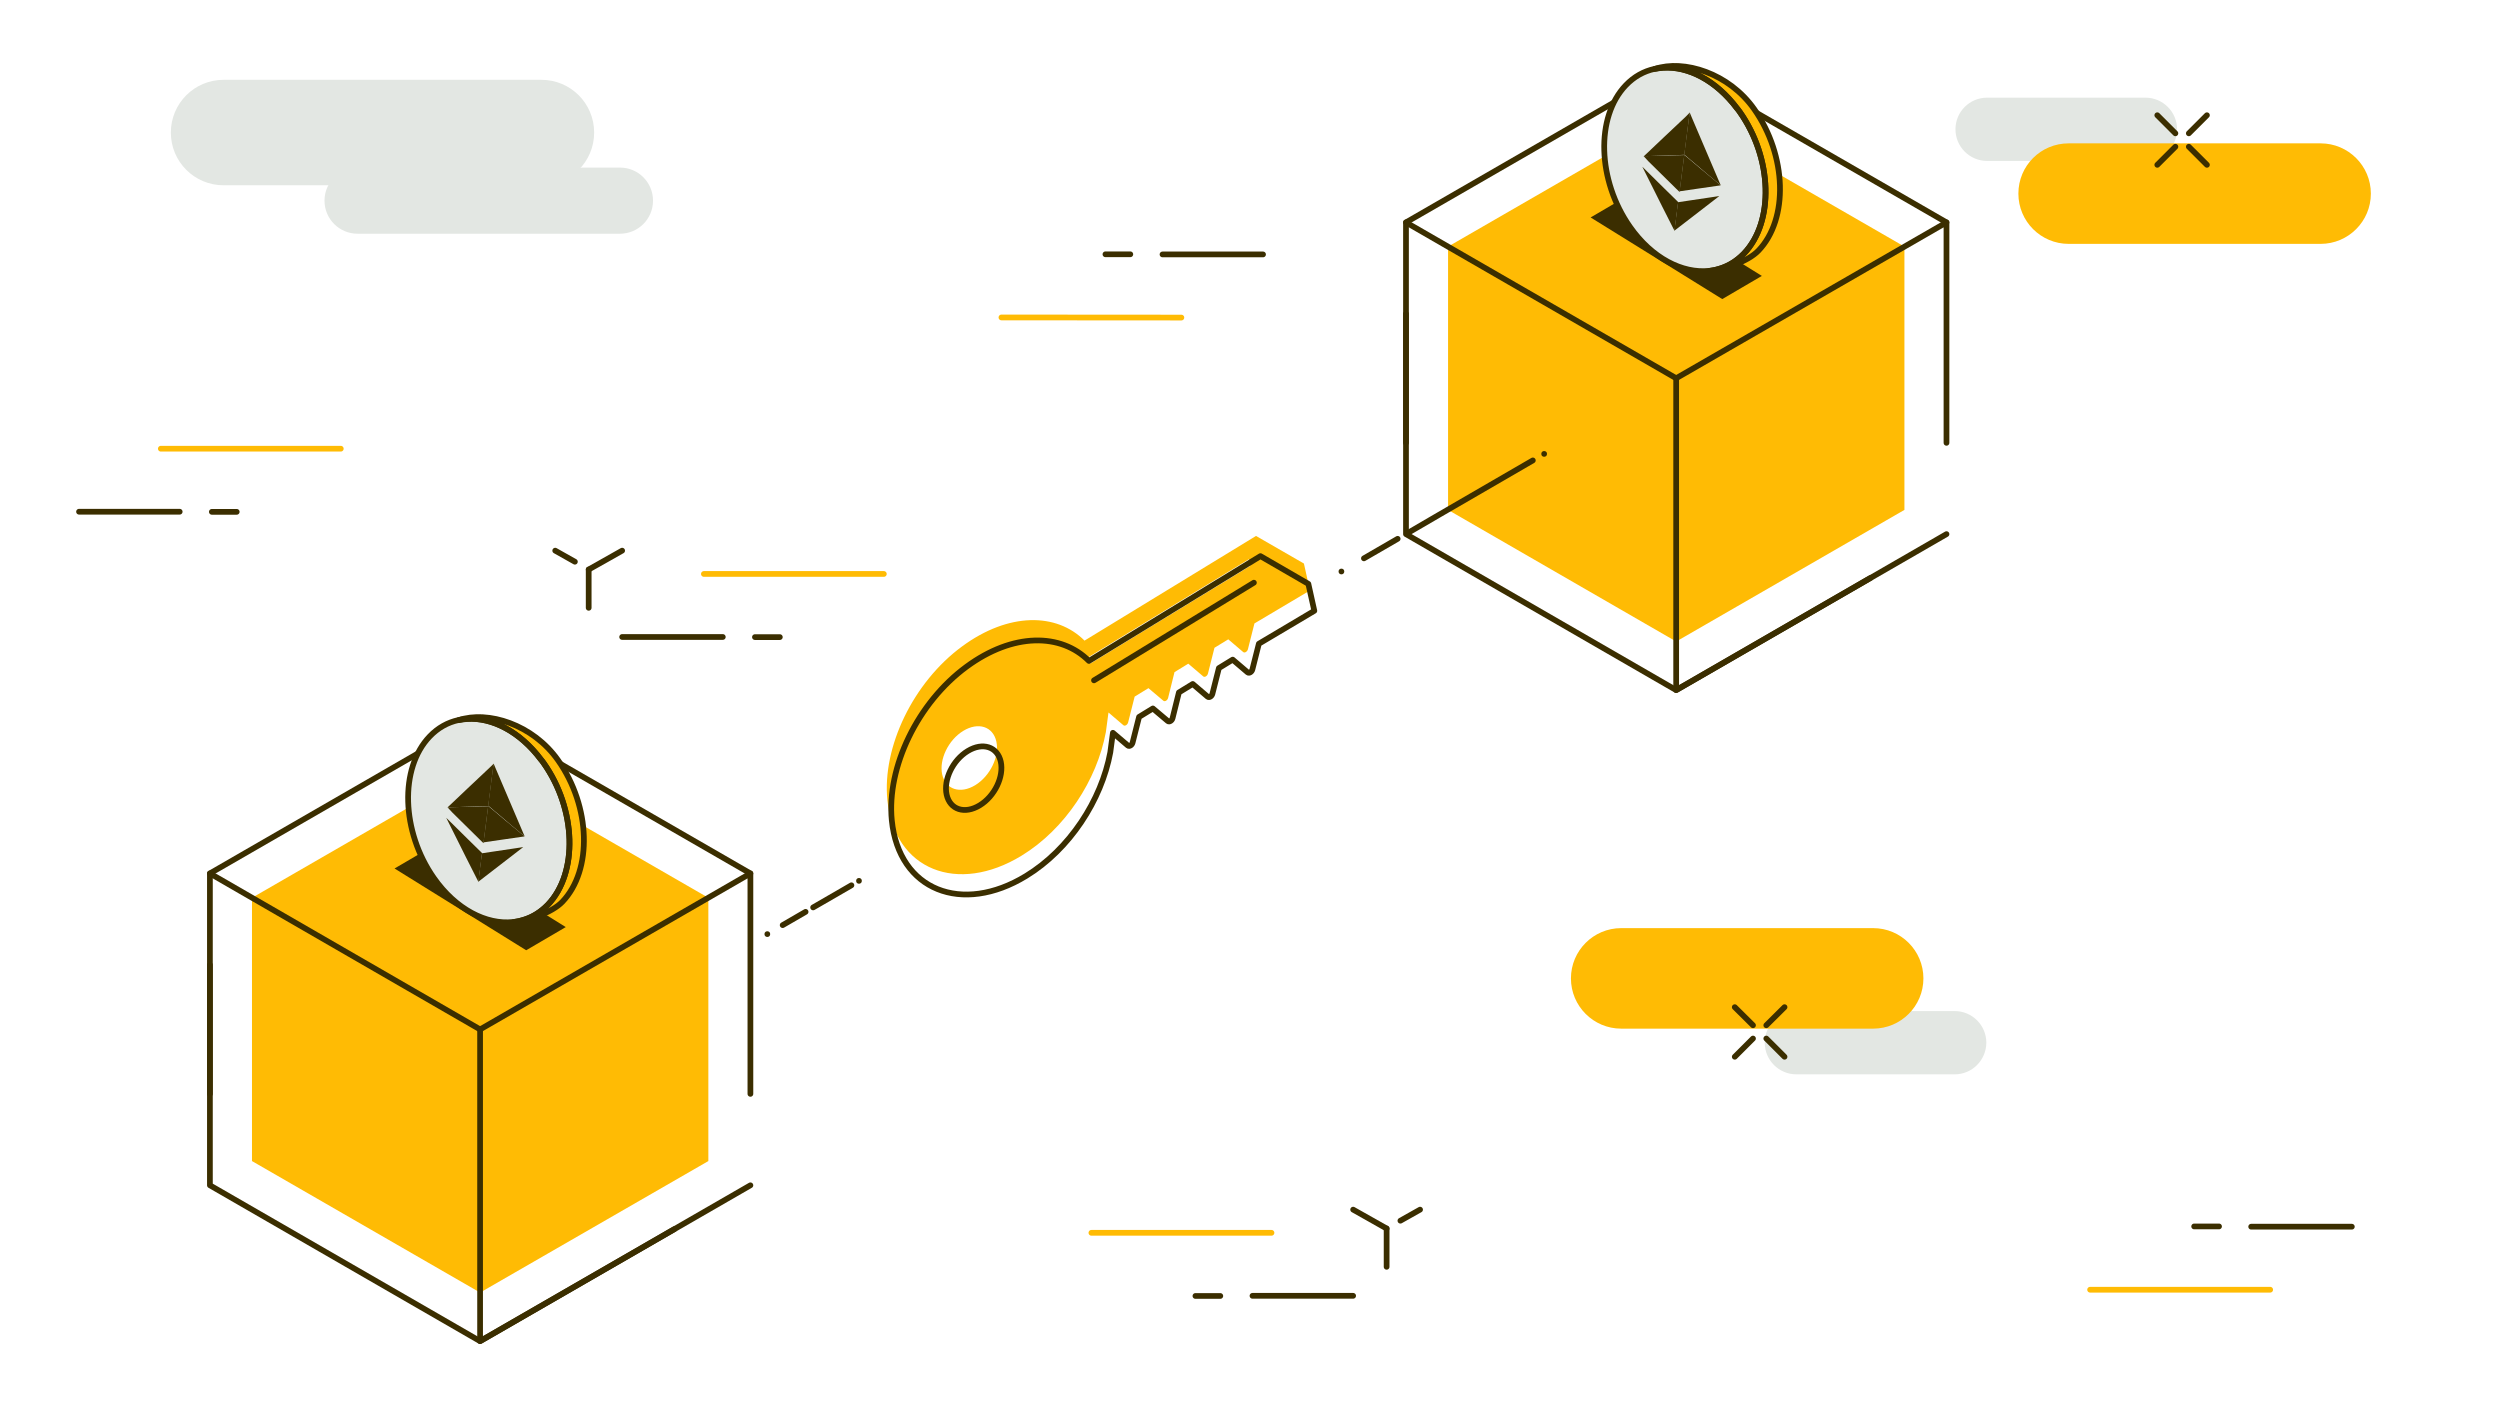 <svg width="192" height="108" viewBox="0 0 192 108" fill="none" xmlns="http://www.w3.org/2000/svg">
<g clip-path="url(#clip0_769_6569)">
<path d="M128.731 8.83L111.211 18.94L128.731 29.05L146.261 18.94L128.731 8.83Z" fill="#FFBB04"/>
<path d="M125.2 14.92L122.16 16.7L132.27 22.97L135.31 21.19L125.2 14.92Z" fill="#3B2E00"/>
<path d="M128.73 29.05V49.27L146.26 39.16V18.94L128.73 29.05Z" fill="#FFBB04"/>
<path d="M128.731 29.05V49.27L111.211 39.16V18.94L128.731 29.05Z" fill="#FFBB04"/>
<path d="M149.49 17.08L128.73 5.11L107.98 17.08V34.01" stroke="#3B2E00" stroke-width="0.44" stroke-miterlimit="10" stroke-linecap="round" stroke-linejoin="round"/>
<path d="M149.49 41.021L128.73 53.001L107.98 41.021V24.101" stroke="#3B2E00" stroke-width="0.44" stroke-miterlimit="10" stroke-linecap="round" stroke-linejoin="round"/>
<path d="M143.66 44.381L128.73 53.001V29.051" stroke="#3B2E00" stroke-width="0.44" stroke-miterlimit="10" stroke-linecap="round" stroke-linejoin="round"/>
<path d="M128.73 29.05L149.49 17.08V34.01" stroke="#3B2E00" stroke-width="0.44" stroke-miterlimit="10" stroke-linecap="round" stroke-linejoin="round"/>
<path d="M128.73 29.05L107.98 17.08" stroke="#3B2E00" stroke-width="0.44" stroke-miterlimit="10" stroke-linecap="round" stroke-linejoin="round"/>
<path d="M135.048 19.19C134.258 20.02 132.388 20.66 131.308 20.74C131.608 20.71 131.898 20.64 132.178 20.54C132.798 20.33 133.378 19.97 133.888 19.46C133.908 19.44 133.928 19.42 133.938 19.41C136.268 16.97 136.128 12.11 133.618 8.54C133.578 8.49 133.538 8.44 133.508 8.39C133.488 8.36 133.458 8.32 133.428 8.29C133.428 8.28 133.418 8.28 133.418 8.28C131.808 6.13 129.668 5.02 127.738 5.15C127.518 5.16 127.288 5.2 127.078 5.24C129.318 4.48 132.788 5.56 134.728 8.33C137.238 11.89 137.378 16.76 135.048 19.19Z" fill="#FFBB04"/>
<path d="M133.939 19.41C133.919 19.43 133.899 19.45 133.889 19.46C133.379 19.98 132.799 20.34 132.179 20.54C131.899 20.63 131.609 20.7 131.309 20.74C131.299 20.74 131.279 20.74 131.259 20.74C129.209 20.96 126.869 19.77 125.179 17.36C122.679 13.79 122.529 8.93 124.859 6.49C125.499 5.82 126.249 5.41 127.069 5.23C127.289 5.18 127.509 5.15 127.729 5.14C129.659 5.01 131.799 6.12 133.409 8.27C133.409 8.28 133.419 8.28 133.419 8.28C133.439 8.31 133.469 8.35 133.499 8.38C133.539 8.43 133.579 8.48 133.609 8.53C136.129 12.11 136.269 16.97 133.939 19.41Z" fill="#E3E7E3"/>
<path d="M135.048 19.249C134.258 20.079 132.388 20.719 131.308 20.799C131.608 20.769 131.898 20.699 132.178 20.599C132.798 20.389 133.378 20.029 133.888 19.519C133.908 19.499 133.928 19.479 133.938 19.469C136.268 17.029 136.128 12.169 133.618 8.599C133.578 8.549 133.538 8.499 133.508 8.449C133.488 8.419 133.458 8.379 133.428 8.349C133.428 8.339 133.418 8.339 133.418 8.339C131.808 6.189 129.668 5.079 127.738 5.209C127.518 5.219 127.288 5.259 127.078 5.299C129.318 4.539 132.788 5.619 134.728 8.389C137.228 11.949 137.378 16.819 135.048 19.249Z" stroke="#3B2E00" stroke-width="0.44" stroke-miterlimit="10" stroke-linecap="round" stroke-linejoin="round"/>
<path d="M133.939 19.47C133.919 19.49 133.899 19.51 133.889 19.52C133.379 20.04 132.799 20.4 132.179 20.6C131.899 20.69 131.609 20.76 131.309 20.8C131.299 20.8 131.279 20.8 131.259 20.8C129.209 21.02 126.869 19.83 125.179 17.42C122.679 13.85 122.529 8.99 124.859 6.55C125.499 5.88 126.249 5.47 127.069 5.29C127.289 5.24 127.509 5.21 127.729 5.2C129.659 5.07 131.799 6.18 133.409 8.33C133.409 8.34 133.419 8.34 133.419 8.34C133.439 8.37 133.469 8.41 133.499 8.44C133.539 8.49 133.579 8.54 133.609 8.59C136.129 12.17 136.269 17.03 133.939 19.47Z" stroke="#3B2E00" stroke-width="0.44" stroke-miterlimit="10" stroke-linecap="round" stroke-linejoin="round"/>
<path d="M126.227 11.99C126.257 11.99 126.277 11.98 126.307 11.99L126.717 11.98L127.077 11.97L127.487 11.96L127.837 11.95L128.257 11.94L128.607 11.93L129.017 11.92L129.317 11.91C129.327 11.91 129.337 11.9 129.347 11.92V11.93C129.347 11.94 129.347 11.95 129.347 11.96C129.227 12.87 129.117 13.78 128.997 14.7C128.997 14.71 128.997 14.73 128.987 14.74C128.907 14.66 128.817 14.58 128.737 14.5L126.607 12.4L126.227 11.99Z" fill="#3B2E00"/>
<path d="M128.988 14.709L129.348 11.909C129.348 11.899 129.348 11.899 129.348 11.889C129.348 11.879 129.348 11.869 129.348 11.859C129.488 10.799 129.618 9.749 129.758 8.689C129.758 8.679 129.758 8.659 129.778 8.659C129.828 8.779 129.878 8.899 129.928 9.019L132.138 14.199C132.138 14.209 132.148 14.219 132.148 14.229C132.138 14.229 132.128 14.219 132.118 14.209L131.908 14.029L131.488 13.679L131.068 13.329C130.928 13.209 130.788 13.089 130.648 12.969L130.238 12.619L129.808 12.259L129.398 11.909L129.388 11.899C129.378 11.889 129.368 11.889 129.368 11.899C129.368 11.909 129.368 11.919 129.368 11.919C129.248 12.829 129.138 13.729 129.018 14.639C129.008 14.679 128.998 14.699 128.988 14.709Z" fill="#3B2E00"/>
<path d="M128.988 14.709C129.018 14.489 129.048 14.259 129.078 14.039C129.168 13.339 129.258 12.629 129.348 11.929C129.348 11.899 129.348 11.899 129.378 11.919L129.858 12.319C129.968 12.409 130.068 12.499 130.178 12.589L130.638 12.979L130.908 13.199L131.288 13.519L131.558 13.739L131.928 14.049L132.128 14.219L132.138 14.229C132.138 14.239 132.128 14.239 132.118 14.239L130.528 14.469L129.018 14.689C129.018 14.709 129.008 14.709 128.988 14.709Z" fill="#3B2E00"/>
<path d="M128.888 15.529L129.548 15.429L131.428 15.149L132.018 15.059C132.028 15.059 132.028 15.049 132.038 15.059C132.038 15.069 132.028 15.069 132.028 15.069C130.888 15.949 129.758 16.829 128.618 17.699C128.608 17.699 128.608 17.719 128.598 17.709C128.598 17.699 128.598 17.679 128.598 17.669C128.688 16.959 128.778 16.249 128.868 15.539C128.868 15.549 128.868 15.529 128.888 15.529Z" fill="#3B2E00"/>
<path d="M128.887 15.53C128.877 15.54 128.877 15.55 128.877 15.56C128.787 16.27 128.697 16.99 128.607 17.7C128.607 17.71 128.607 17.72 128.607 17.73C128.567 17.67 128.537 17.6 128.507 17.54C128.227 16.98 127.947 16.42 127.657 15.86L126.817 14.18L126.147 12.84L126.137 12.81C126.157 12.83 126.167 12.84 126.177 12.85L127.797 14.45L128.877 15.51C128.877 15.52 128.877 15.52 128.887 15.53Z" fill="#3B2E00"/>
<path d="M129.766 8.659C129.756 8.669 129.756 8.679 129.756 8.679C129.616 9.739 129.486 10.799 129.346 11.859C129.346 11.869 129.346 11.879 129.336 11.889C129.326 11.879 129.326 11.869 129.336 11.869C129.336 11.859 129.336 11.849 129.336 11.839C129.466 10.789 129.606 9.749 129.736 8.699C129.736 8.679 129.746 8.659 129.746 8.649L129.766 8.659Z" fill="#3B2E00"/>
<path d="M129.766 8.649C129.626 9.729 129.486 10.799 129.356 11.879V11.889C129.206 11.899 129.066 11.899 128.916 11.909C128.766 11.919 128.606 11.919 128.446 11.919L127.646 11.949L127.086 11.969L126.256 11.999H126.246C126.296 11.949 126.346 11.899 126.406 11.849L127.756 10.569L129.486 8.939L129.766 8.649C129.756 8.659 129.756 8.649 129.766 8.649Z" fill="#3B2E00"/>
<path d="M96.461 41.16L83.291 49.2C81.151 47.05 77.461 47.01 73.881 49.65C70.151 52.39 67.741 57.36 68.151 61.45C68.691 66.83 73.551 68.71 78.451 65.72C81.811 63.67 84.251 59.9 84.931 56.22L85.131 54.72L86.281 55.7C86.391 55.79 86.591 55.67 86.641 55.48L87.141 53.5L88.201 52.85L89.351 53.82C89.461 53.91 89.661 53.79 89.711 53.6L90.201 51.62L91.261 50.97L92.411 51.95C92.521 52.04 92.721 51.92 92.771 51.73L93.271 49.75L94.331 49.1L95.481 50.08C95.591 50.17 95.791 50.05 95.841 49.86L96.341 47.88L100.601 45.35L100.141 43.28L96.461 41.16ZM74.901 60.3C73.751 61 72.621 60.64 72.361 59.48C72.111 58.33 72.831 56.83 73.981 56.13C75.131 55.43 76.261 55.79 76.521 56.95C76.771 58.1 76.041 59.6 74.901 60.3ZM96.021 43.46L83.741 50.96L83.631 50.45L95.911 42.95L96.021 43.46Z" fill="#FFBB04"/>
<path d="M96.801 42.71L83.631 50.76C81.491 48.61 77.801 48.57 74.221 51.21C70.491 53.95 68.081 58.92 68.491 63.01C69.031 68.39 73.891 70.27 78.791 67.28C82.151 65.23 84.591 61.46 85.271 57.78L85.471 56.28L86.621 57.26C86.731 57.35 86.931 57.23 86.981 57.04L87.481 55.06L88.541 54.41L89.691 55.38C89.801 55.47 90.001 55.35 90.051 55.16L90.541 53.18L91.601 52.53L92.751 53.51C92.861 53.6 93.061 53.48 93.111 53.29L93.611 51.31L94.671 50.66L95.821 51.64C95.931 51.73 96.131 51.61 96.181 51.42L96.681 49.44L100.941 46.91L100.481 44.84L96.801 42.71ZM75.241 61.85C74.091 62.55 72.961 62.19 72.701 61.03C72.451 59.88 73.171 58.38 74.321 57.68C75.471 56.98 76.601 57.34 76.861 58.5C77.111 59.65 76.391 61.15 75.241 61.85Z" stroke="#3B2E00" stroke-width="0.44" stroke-miterlimit="10" stroke-linecap="round" stroke-linejoin="round"/>
<path d="M84.019 52.25L96.299 44.75" stroke="#3B2E00" stroke-width="0.44" stroke-miterlimit="10" stroke-linecap="round" stroke-linejoin="round"/>
<circle cx="58.931" cy="71.74" r="0.22" fill="#3B2E00"/>
<path d="M60.109 71.05L61.869 70.03" stroke="#3B2E00" stroke-width="0.44" stroke-linecap="round" stroke-linejoin="round"/>
<path d="M62.449 69.69L65.389 67.99" stroke="#3B2E00" stroke-width="0.44" stroke-linecap="round" stroke-linejoin="round"/>
<circle cx="65.97" cy="67.65" r="0.22" fill="#3B2E00"/>
<circle cx="103.021" cy="43.891" r="0.22" fill="#3B2E00"/>
<path d="M104.75 42.881L107.34 41.381" stroke="#3B2E00" stroke-width="0.44" stroke-linecap="round" stroke-linejoin="round"/>
<path d="M108.211 40.88L110.511 39.54L117.721 35.36" stroke="#3B2E00" stroke-width="0.44" stroke-linecap="round" stroke-linejoin="round"/>
<circle cx="118.591" cy="34.86" r="0.22" fill="#3B2E00"/>
<path d="M36.872 58.841L19.352 68.951L36.872 79.061L54.402 68.951L36.872 58.841Z" fill="#FFBB04"/>
<path d="M33.341 64.92L30.301 66.7L40.411 72.98L43.451 71.2L33.341 64.92Z" fill="#3B2E00"/>
<path d="M36.871 79.06V99.27L54.401 89.17V68.95L36.871 79.06Z" fill="#FFBB04"/>
<path d="M36.872 79.06V99.27L19.352 89.17V68.95L36.872 79.06Z" fill="#FFBB04"/>
<path d="M57.631 67.08L36.871 55.11L16.121 67.08V84.01" stroke="#3B2E00" stroke-width="0.44" stroke-miterlimit="10" stroke-linecap="round" stroke-linejoin="round"/>
<path d="M57.631 91.031L36.871 103.001L16.121 91.031V74.101" stroke="#3B2E00" stroke-width="0.44" stroke-miterlimit="10" stroke-linecap="round" stroke-linejoin="round"/>
<path d="M51.801 94.391L36.871 103.001V79.061" stroke="#3B2E00" stroke-width="0.44" stroke-miterlimit="10" stroke-linecap="round" stroke-linejoin="round"/>
<path d="M36.871 79.06L57.631 67.08V84.01" stroke="#3B2E00" stroke-width="0.44" stroke-miterlimit="10" stroke-linecap="round" stroke-linejoin="round"/>
<path d="M36.871 79.06L16.121 67.08" stroke="#3B2E00" stroke-width="0.44" stroke-miterlimit="10" stroke-linecap="round" stroke-linejoin="round"/>
<path d="M43.189 69.2C42.399 70.03 40.529 70.67 39.449 70.75C39.749 70.72 40.039 70.65 40.319 70.55C40.939 70.34 41.519 69.98 42.029 69.47C42.049 69.45 42.069 69.43 42.079 69.42C44.409 66.98 44.269 62.12 41.759 58.55C41.719 58.5 41.679 58.45 41.649 58.4C41.629 58.37 41.599 58.33 41.569 58.3C41.569 58.29 41.559 58.29 41.559 58.29C39.949 56.14 37.809 55.03 35.879 55.16C35.659 55.17 35.429 55.21 35.219 55.25C37.459 54.49 40.929 55.57 42.869 58.34C45.379 61.9 45.519 66.76 43.189 69.2Z" fill="#FFBB04"/>
<path d="M42.079 69.421C42.059 69.441 42.039 69.461 42.029 69.471C41.519 69.991 40.939 70.351 40.319 70.551C40.039 70.641 39.749 70.711 39.449 70.751C39.439 70.751 39.419 70.751 39.399 70.751C37.349 70.971 35.009 69.781 33.319 67.371C30.819 63.801 30.669 58.941 32.999 56.501C33.639 55.831 34.389 55.421 35.209 55.241C35.429 55.191 35.649 55.161 35.869 55.151C37.799 55.021 39.939 56.131 41.549 58.281C41.549 58.291 41.559 58.291 41.559 58.291C41.579 58.321 41.609 58.361 41.639 58.391C41.679 58.441 41.719 58.491 41.749 58.541C44.269 62.111 44.409 66.981 42.079 69.421Z" fill="#E3E7E3"/>
<path d="M43.189 69.26C42.399 70.09 40.529 70.73 39.449 70.81C39.749 70.78 40.039 70.71 40.319 70.61C40.939 70.4 41.519 70.04 42.029 69.53C42.049 69.51 42.069 69.49 42.079 69.48C44.409 67.04 44.269 62.18 41.759 58.61C41.719 58.56 41.679 58.51 41.649 58.46C41.629 58.43 41.599 58.39 41.569 58.36C41.569 58.35 41.559 58.35 41.559 58.35C39.949 56.2 37.809 55.09 35.879 55.22C35.659 55.23 35.429 55.27 35.219 55.31C37.459 54.55 40.929 55.63 42.869 58.4C45.369 61.95 45.519 66.82 43.189 69.26Z" stroke="#3B2E00" stroke-width="0.44" stroke-miterlimit="10" stroke-linecap="round" stroke-linejoin="round"/>
<path d="M42.079 69.481C42.059 69.501 42.039 69.52 42.029 69.53C41.519 70.05 40.939 70.41 40.319 70.61C40.039 70.7 39.749 70.77 39.449 70.81C39.439 70.81 39.419 70.81 39.399 70.81C37.349 71.03 35.009 69.84 33.319 67.43C30.819 63.86 30.669 59 32.999 56.56C33.639 55.89 34.389 55.48 35.209 55.3C35.429 55.25 35.649 55.22 35.869 55.21C37.799 55.08 39.939 56.19 41.549 58.34C41.549 58.35 41.559 58.35 41.559 58.35C41.579 58.38 41.609 58.42 41.639 58.45C41.679 58.5 41.719 58.55 41.749 58.6C44.269 62.17 44.409 67.04 42.079 69.481Z" stroke="#3B2E00" stroke-width="0.44" stroke-miterlimit="10" stroke-linecap="round" stroke-linejoin="round"/>
<path d="M34.367 62.001C34.397 62.001 34.417 61.99 34.447 62.001L34.857 61.99L35.217 61.98L35.627 61.971L35.977 61.961L36.397 61.95L36.747 61.941L37.157 61.931L37.457 61.92C37.467 61.92 37.477 61.91 37.487 61.931V61.941C37.487 61.95 37.487 61.961 37.487 61.971C37.367 62.88 37.257 63.791 37.137 64.71C37.137 64.721 37.137 64.74 37.127 64.751C37.047 64.671 36.957 64.591 36.877 64.51L34.747 62.41L34.367 62.001Z" fill="#3B2E00"/>
<path d="M37.129 64.71L37.489 61.91C37.489 61.9 37.489 61.9 37.489 61.89C37.489 61.88 37.489 61.87 37.489 61.86C37.629 60.8 37.759 59.75 37.899 58.69C37.899 58.68 37.899 58.66 37.919 58.66C37.969 58.78 38.019 58.9 38.069 59.02L40.279 64.2C40.279 64.21 40.289 64.22 40.289 64.23C40.279 64.23 40.269 64.22 40.259 64.21L40.049 64.03L39.629 63.68L39.209 63.33C39.069 63.21 38.929 63.09 38.789 62.97L38.379 62.62L37.949 62.26L37.539 61.91L37.529 61.9C37.519 61.89 37.509 61.89 37.509 61.9C37.509 61.91 37.509 61.92 37.509 61.92C37.389 62.83 37.279 63.73 37.159 64.64C37.149 64.69 37.139 64.7 37.129 64.71Z" fill="#3B2E00"/>
<path d="M37.129 64.71C37.159 64.49 37.189 64.26 37.219 64.04C37.309 63.34 37.399 62.63 37.489 61.93C37.489 61.9 37.489 61.9 37.519 61.92L37.999 62.32C38.109 62.41 38.209 62.5 38.319 62.59L38.779 62.98L39.049 63.2L39.429 63.52L39.699 63.74L40.069 64.05L40.269 64.22L40.279 64.23C40.279 64.24 40.269 64.24 40.259 64.24L38.669 64.47L37.159 64.69C37.159 64.71 37.149 64.71 37.129 64.71Z" fill="#3B2E00"/>
<path d="M37.028 65.53L37.688 65.43L39.568 65.15L40.158 65.06C40.168 65.06 40.168 65.05 40.178 65.06C40.178 65.07 40.168 65.07 40.168 65.07C39.028 65.95 37.898 66.83 36.758 67.7C36.748 67.7 36.748 67.72 36.738 67.71C36.738 67.7 36.738 67.68 36.738 67.67C36.828 66.96 36.918 66.25 37.008 65.54C37.008 65.55 37.008 65.54 37.028 65.53Z" fill="#3B2E00"/>
<path d="M37.027 65.531C37.017 65.54 37.017 65.55 37.017 65.561C36.927 66.27 36.837 66.99 36.747 67.701C36.747 67.71 36.747 67.721 36.747 67.731C36.707 67.671 36.677 67.6 36.647 67.54C36.367 66.981 36.087 66.421 35.797 65.861L34.957 64.18L34.287 62.84L34.277 62.81C34.297 62.831 34.307 62.84 34.317 62.85L35.937 64.451L37.017 65.51C37.017 65.531 37.017 65.531 37.027 65.531Z" fill="#3B2E00"/>
<path d="M37.907 58.67C37.897 58.68 37.897 58.69 37.897 58.69C37.757 59.75 37.627 60.81 37.487 61.87C37.487 61.88 37.487 61.89 37.477 61.9C37.477 61.89 37.467 61.88 37.477 61.88C37.477 61.87 37.477 61.86 37.477 61.85C37.607 60.8 37.747 59.76 37.877 58.71C37.877 58.69 37.887 58.67 37.887 58.66L37.907 58.67Z" fill="#3B2E00"/>
<path d="M37.909 58.66C37.769 59.74 37.629 60.81 37.499 61.89V61.9C37.349 61.91 37.209 61.91 37.059 61.92C36.909 61.93 36.749 61.93 36.589 61.93L35.789 61.96L35.229 61.98L34.389 62H34.379C34.429 61.95 34.479 61.9 34.539 61.85L35.889 60.57L37.619 58.94L37.909 58.66C37.899 58.66 37.899 58.66 37.909 58.66Z" fill="#3B2E00"/>
<path d="M27.462 12.87H47.612C49.022 12.87 50.152 14.01 50.152 15.41C50.152 16.82 49.012 17.95 47.612 17.95H27.462C26.052 17.95 24.922 16.81 24.922 15.41C24.922 14.01 26.062 12.87 27.462 12.87Z" fill="#E3E7E3"/>
<path d="M17.171 6.13H41.581C43.821 6.13 45.631 7.94 45.631 10.18C45.631 12.42 43.821 14.23 41.581 14.23H17.171C14.931 14.23 13.121 12.42 13.121 10.18C13.121 7.94 14.931 6.13 17.171 6.13Z" fill="#E3E7E3"/>
<path d="M18.18 39.31H16.27" stroke="#3B2E00" stroke-width="0.44" stroke-miterlimit="10" stroke-linecap="round" stroke-linejoin="round"/>
<path d="M26.172 34.46H12.352" stroke="#FFBB04" stroke-width="0.44" stroke-miterlimit="10" stroke-linecap="round" stroke-linejoin="round"/>
<path d="M13.8 39.3H6.07" stroke="#3B2E00" stroke-width="0.44" stroke-miterlimit="10" stroke-linecap="round" stroke-linejoin="round"/>
<path d="M168.512 94.19H170.422" stroke="#3B2E00" stroke-width="0.44" stroke-miterlimit="10" stroke-linecap="round" stroke-linejoin="round"/>
<path d="M160.52 99.05H174.35" stroke="#FFBB04" stroke-width="0.44" stroke-miterlimit="10" stroke-linecap="round" stroke-linejoin="round"/>
<path d="M172.891 94.21H180.621" stroke="#3B2E00" stroke-width="0.44" stroke-miterlimit="10" stroke-linecap="round" stroke-linejoin="round"/>
<path d="M84.898 19.53H86.808" stroke="#3B2E00" stroke-width="0.44" stroke-miterlimit="10" stroke-linecap="round" stroke-linejoin="round"/>
<path d="M76.91 24.38L90.73 24.39" stroke="#FFBB04" stroke-width="0.44" stroke-miterlimit="10" stroke-linecap="round" stroke-linejoin="round"/>
<path d="M89.281 19.54H97.001" stroke="#3B2E00" stroke-width="0.44" stroke-miterlimit="10" stroke-linecap="round" stroke-linejoin="round"/>
<path d="M152.61 7.5H164.77C166.11 7.5 167.2 8.59 167.2 9.93C167.2 11.27 166.11 12.36 164.77 12.36H152.61C151.27 12.36 150.18 11.27 150.18 9.93C150.18 8.58 151.27 7.5 152.61 7.5Z" fill="#E3E7E3"/>
<path d="M158.872 11.01H178.222C180.352 11.01 182.082 12.74 182.082 14.87C182.082 17 180.352 18.73 178.222 18.73H158.872C156.742 18.73 155.012 17 155.012 14.87C155.012 12.73 156.732 11.01 158.872 11.01Z" fill="#FFBB04"/>
<path d="M165.68 8.85L167.07 10.24" stroke="#3B2E00" stroke-width="0.44" stroke-miterlimit="10" stroke-linecap="round" stroke-linejoin="round"/>
<path d="M168.102 11.27L169.492 12.659" stroke="#3B2E00" stroke-width="0.44" stroke-miterlimit="10" stroke-linecap="round" stroke-linejoin="round"/>
<path d="M165.68 12.659L167.07 11.27" stroke="#3B2E00" stroke-width="0.44" stroke-miterlimit="10" stroke-linecap="round" stroke-linejoin="round"/>
<path d="M168.102 10.24L169.492 8.85" stroke="#3B2E00" stroke-width="0.44" stroke-miterlimit="10" stroke-linecap="round" stroke-linejoin="round"/>
<path d="M150.121 82.51H137.961C136.621 82.51 135.531 81.42 135.531 80.08C135.531 78.74 136.621 77.65 137.961 77.65H150.121C151.461 77.65 152.551 78.74 152.551 80.08C152.541 81.42 151.461 82.51 150.121 82.51Z" fill="#E3E7E3"/>
<path d="M143.858 79H124.508C122.378 79 120.648 77.27 120.648 75.14C120.648 73.01 122.378 71.28 124.508 71.28H143.858C145.988 71.28 147.718 73.01 147.718 75.14C147.718 77.27 145.988 79 143.858 79Z" fill="#FFBB04"/>
<path d="M137.052 81.16L135.652 79.76" stroke="#3B2E00" stroke-width="0.44" stroke-miterlimit="10" stroke-linecap="round" stroke-linejoin="round"/>
<path d="M134.63 78.74L133.23 77.35" stroke="#3B2E00" stroke-width="0.44" stroke-miterlimit="10" stroke-linecap="round" stroke-linejoin="round"/>
<path d="M137.052 77.35L135.652 78.74" stroke="#3B2E00" stroke-width="0.44" stroke-miterlimit="10" stroke-linecap="round" stroke-linejoin="round"/>
<path d="M134.63 79.76L133.23 81.16" stroke="#3B2E00" stroke-width="0.44" stroke-miterlimit="10" stroke-linecap="round" stroke-linejoin="round"/>
<path d="M91.809 99.53H93.719" stroke="#3B2E00" stroke-width="0.44" stroke-miterlimit="10" stroke-linecap="round" stroke-linejoin="round"/>
<path d="M83.82 94.68H97.65" stroke="#FFBB04" stroke-width="0.44" stroke-miterlimit="10" stroke-linecap="round" stroke-linejoin="round"/>
<path d="M96.191 99.519H103.921" stroke="#3B2E00" stroke-width="0.44" stroke-miterlimit="10" stroke-linecap="round" stroke-linejoin="round"/>
<path d="M103.922 92.9L106.492 94.35" stroke="#3B2E00" stroke-width="0.44" stroke-miterlimit="10" stroke-linecap="round" stroke-linejoin="round"/>
<path d="M109.061 92.9L107.551 93.75" stroke="#3B2E00" stroke-width="0.44" stroke-miterlimit="10" stroke-linecap="round" stroke-linejoin="round"/>
<path d="M106.492 94.351V97.291" stroke="#3B2E00" stroke-width="0.44" stroke-miterlimit="10" stroke-linecap="round" stroke-linejoin="round"/>
<path d="M59.891 48.93H57.98" stroke="#3B2E00" stroke-width="0.44" stroke-miterlimit="10" stroke-linecap="round" stroke-linejoin="round"/>
<path d="M67.879 44.08H54.059" stroke="#FFBB04" stroke-width="0.44" stroke-miterlimit="10" stroke-linecap="round" stroke-linejoin="round"/>
<path d="M55.511 48.92H47.781" stroke="#3B2E00" stroke-width="0.44" stroke-miterlimit="10" stroke-linecap="round" stroke-linejoin="round"/>
<path d="M47.781 42.29L45.211 43.74" stroke="#3B2E00" stroke-width="0.44" stroke-miterlimit="10" stroke-linecap="round" stroke-linejoin="round"/>
<path d="M42.641 42.29L44.151 43.14" stroke="#3B2E00" stroke-width="0.44" stroke-miterlimit="10" stroke-linecap="round" stroke-linejoin="round"/>
<path d="M45.211 43.74V46.68" stroke="#3B2E00" stroke-width="0.44" stroke-miterlimit="10" stroke-linecap="round" stroke-linejoin="round"/>
</g>
<defs>
<clipPath id="clip0_769_6569">
<rect width="192" height="108" fill="white"/>
</clipPath>
</defs>
</svg>
